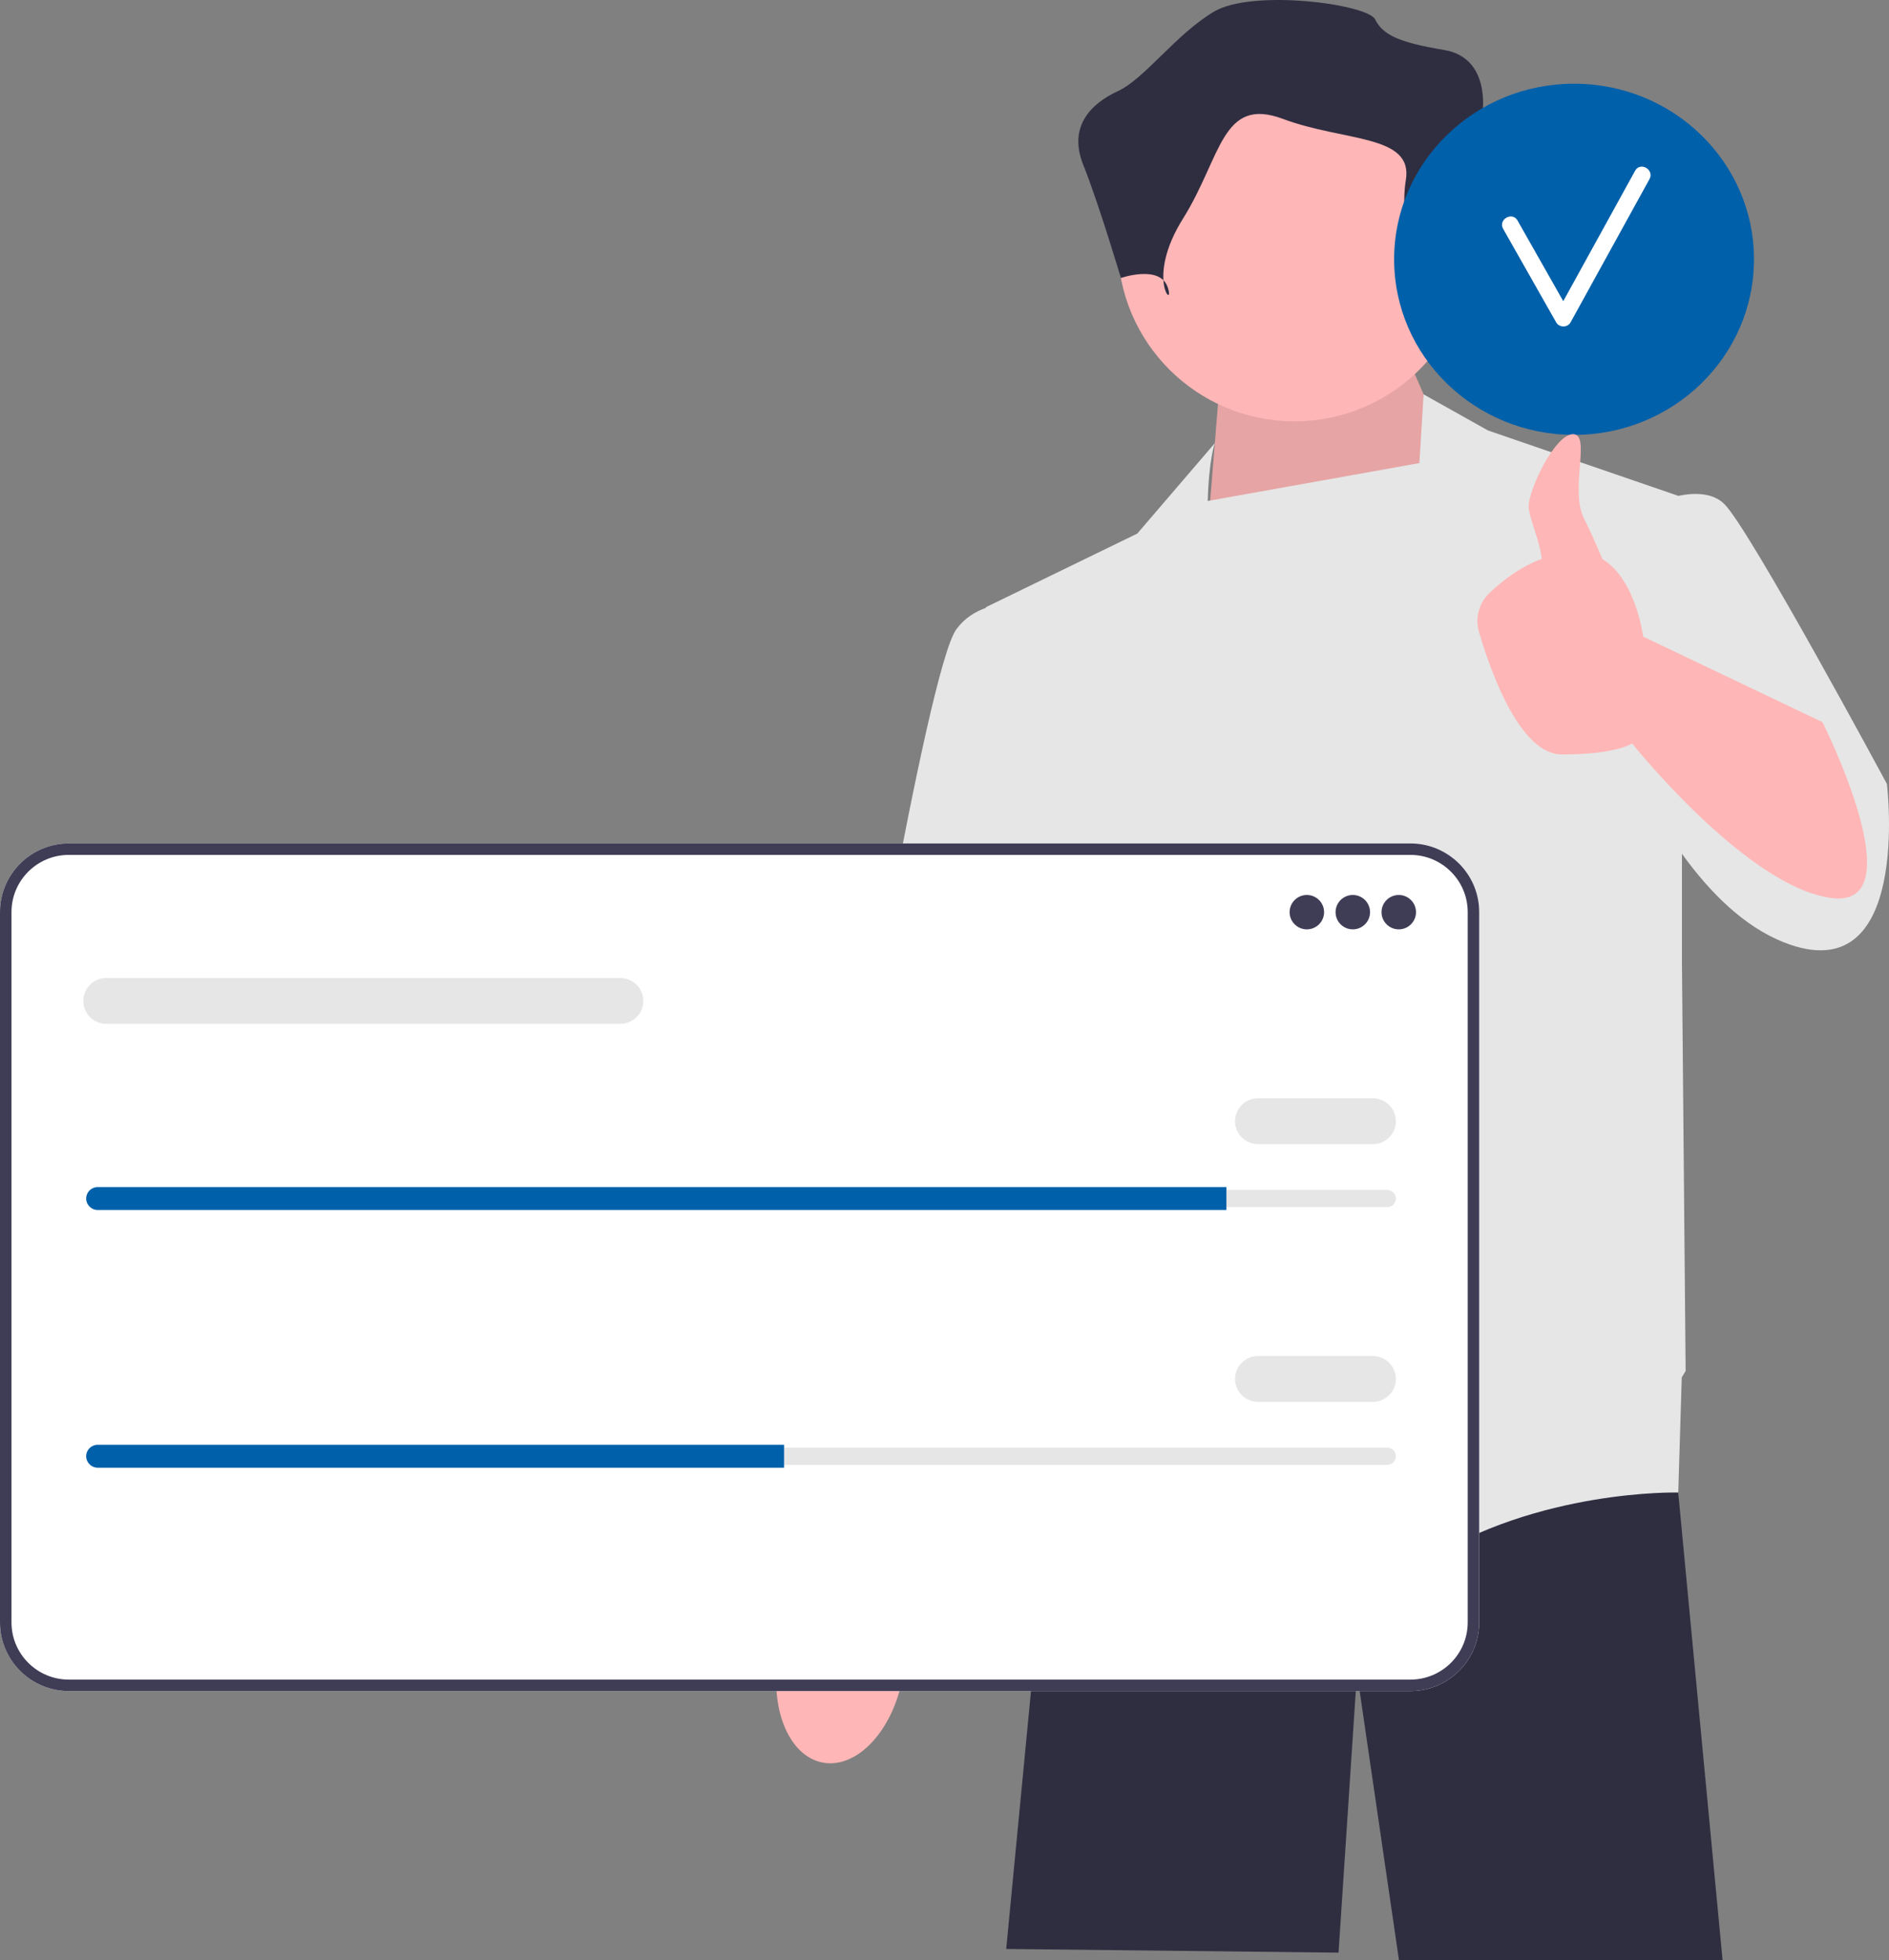 <?xml version="1.0" encoding="UTF-8"?> <svg xmlns="http://www.w3.org/2000/svg" width="215" height="223" viewBox="0 0 215 223" fill="none"><rect x="0" y="0" width="215" height="223" fill="#808080" stroke="none"/><g clip-path="url(#clip0_21_31)"><path d="M191.014 169.709L191.01 169.81L196.057 223H159.224L154.449 190.332L152.348 222.162L114.523 221.744L118.541 179.954L121.958 160.583V160.579L122.47 157.664H190.009L190.098 158.719L191.014 169.709Z" fill="#2F2E41"></path><path d="M93.673 200.544C97.574 201.252 101.642 196.874 102.759 190.765C103.248 188.091 103.09 185.529 102.431 183.433L103.029 179.912L113.067 132.54C113.067 132.54 131.551 95.694 131.55 89.297C131.55 82.9 126.203 79.763 126.203 79.763L118.969 79.831L96.281 135.051L92.195 175.857L91.534 181.455C90.175 183.184 89.121 185.526 88.632 188.201C87.515 194.309 89.772 199.836 93.673 200.544Z" fill="#FFB6B6"></path><path d="M167.268 56.938L160.544 41.441L138.689 45.211L137.218 63.443L167.268 56.938Z" fill="#FFB6B6"></path><path opacity="0.1" d="M167.268 56.938L160.544 41.441L138.689 45.211L137.218 63.443L167.268 56.938Z" fill="black"></path><path d="M214.76 89.187C214.76 89.187 199.209 60.288 196.267 57.357C194.958 56.052 192.899 56.033 191.017 56.414L169.369 48.98L162.032 44.872L161.549 52.688L137.46 56.997C137.594 52.23 138.269 50.417 138.269 50.417L129.443 60.707L112.211 69.084L112.221 69.159C110.956 69.599 109.757 70.352 108.849 71.597C105.487 76.204 96.241 132.326 96.241 132.326L115.994 136.514L118.682 119.702L120.617 134.838L122.088 163.109C122.088 163.109 148.986 186.144 162.015 177.767C175.043 169.391 191.014 169.81 191.014 169.81L191.412 156.706C191.696 156.254 191.854 155.989 191.854 155.989L191.434 109.506V97.138C194.636 101.583 198.5 105.406 202.992 107.196C217.702 113.06 214.76 89.187 214.76 89.187Z" fill="#E6E6E6"></path><path d="M147.332 47.937C158.436 47.937 167.438 38.967 167.438 27.902C167.438 16.836 158.436 7.866 147.332 7.866C136.228 7.866 127.226 16.836 127.226 27.902C127.226 38.967 136.228 47.937 147.332 47.937Z" fill="#FFB6B6"></path><path d="M161.756 33.564C161.756 33.564 163.504 27.466 167.438 27.902C171.371 28.337 172.245 24.853 171.371 23.111C170.497 21.368 168.749 12.657 168.749 12.657C168.749 12.657 169.623 6.559 164.378 5.688C159.133 4.817 157.385 3.946 156.511 2.204C155.636 0.462 142.524 -1.281 138.153 1.333C133.783 3.946 130.286 8.96 127.226 10.373C124.167 11.786 121.544 14.399 123.293 18.755C125.041 23.111 127.577 31.629 127.577 31.629C127.577 31.629 132.034 30.079 132.908 32.693C133.783 35.306 130.286 31.822 134.657 24.853C139.027 17.884 139.027 10.915 146.021 13.528C153.014 16.142 160.881 15.271 160.007 20.497C159.133 25.724 161.756 33.564 161.756 33.564Z" fill="#2F2E41"></path><path d="M160.526 192.399H7.831C3.513 192.399 0 188.898 0 184.595V103.766C0 99.463 3.513 95.962 7.831 95.962H160.526C164.844 95.962 168.357 99.463 168.357 103.766V184.595C168.357 188.898 164.844 192.399 160.526 192.399Z" fill="white"></path><path d="M160.526 192.399H7.831C3.513 192.399 0 188.898 0 184.595V103.766C0 99.463 3.513 95.962 7.831 95.962H160.526C164.844 95.962 168.357 99.463 168.357 103.766V184.595C168.357 188.898 164.844 192.399 160.526 192.399ZM7.831 97.265C4.234 97.265 1.308 100.182 1.308 103.766V184.595C1.308 188.18 4.234 191.096 7.831 191.096H160.526C164.123 191.096 167.049 188.18 167.049 184.595V103.766C167.049 100.182 164.123 97.265 160.526 97.265H7.831Z" fill="#3F3D56"></path><path d="M148.741 105.736C149.824 105.736 150.703 104.861 150.703 103.781C150.703 102.702 149.824 101.826 148.741 101.826C147.658 101.826 146.779 102.702 146.779 103.781C146.779 104.861 147.658 105.736 148.741 105.736Z" fill="#3F3D56"></path><path d="M153.972 105.736C155.055 105.736 155.934 104.861 155.934 103.781C155.934 102.702 155.055 101.826 153.972 101.826C152.889 101.826 152.01 102.702 152.01 103.781C152.01 104.861 152.889 105.736 153.972 105.736Z" fill="#3F3D56"></path><path d="M159.203 105.736C160.286 105.736 161.165 104.861 161.165 103.781C161.165 102.702 160.286 101.826 159.203 101.826C158.12 101.826 157.241 102.702 157.241 103.781C157.241 104.861 158.12 105.736 159.203 105.736Z" fill="#3F3D56"></path><path d="M11.116 135.384C10.575 135.384 10.135 135.822 10.135 136.361C10.135 136.624 10.237 136.867 10.422 137.047C10.608 137.237 10.852 137.339 11.116 137.339H157.895C158.436 137.339 158.876 136.9 158.876 136.361C158.876 136.099 158.774 135.856 158.589 135.676C158.403 135.486 158.159 135.384 157.895 135.384H11.116Z" fill="#E6E6E6"></path><path d="M139.587 135.058V137.665H11.116C10.756 137.665 10.429 137.521 10.194 137.28C9.952 137.046 9.808 136.72 9.808 136.361C9.808 135.645 10.397 135.058 11.116 135.058H139.587Z" fill="#0060AA"></path><path d="M156.261 130.171H143.183C141.741 130.171 140.568 129.002 140.568 127.565C140.568 126.127 141.741 124.958 143.183 124.958H156.261C157.703 124.958 158.876 126.127 158.876 127.565C158.876 129.002 157.703 130.171 156.261 130.171Z" fill="#E6E6E6"></path><path d="M70.603 116.487H12.097C10.655 116.487 9.481 115.319 9.481 113.881C9.481 112.444 10.655 111.275 12.097 111.275H70.603C72.045 111.275 73.218 112.444 73.218 113.881C73.218 115.319 72.045 116.487 70.603 116.487Z" fill="#E6E6E6"></path><path d="M11.116 164.706C10.575 164.706 10.135 165.145 10.135 165.684C10.135 165.946 10.237 166.189 10.422 166.369C10.608 166.559 10.852 166.661 11.116 166.661H157.895C158.436 166.661 158.876 166.223 158.876 165.684C158.876 165.421 158.774 165.178 158.589 164.998C158.403 164.808 158.159 164.706 157.895 164.706H11.116Z" fill="#E6E6E6"></path><path d="M89.238 164.38V166.987H11.116C10.756 166.987 10.429 166.843 10.194 166.602C9.952 166.368 9.808 166.042 9.808 165.684C9.808 164.967 10.397 164.38 11.116 164.38H89.238Z" fill="#0060AA"></path><path d="M156.261 159.493H143.183C141.741 159.493 140.568 158.324 140.568 156.887C140.568 155.449 141.741 154.281 143.183 154.281H156.261C157.703 154.281 158.876 155.449 158.876 156.887C158.876 158.324 157.703 159.493 156.261 159.493Z" fill="#E6E6E6"></path><path d="M179.155 49.48C190.465 49.48 199.633 40.535 199.633 29.502C199.633 18.469 190.465 9.524 179.155 9.524C167.844 9.524 158.676 18.469 158.676 29.502C158.676 40.535 167.844 49.48 179.155 49.48Z" fill="#0060AA"></path><path d="M186.105 19.425C183.379 24.372 180.652 29.32 177.926 34.267C176.188 31.207 174.46 28.142 172.718 25.085C172.117 24.029 170.481 24.979 171.084 26.038C173.103 29.581 175.101 33.137 177.12 36.681C177.466 37.287 178.414 37.301 178.755 36.681C181.75 31.246 184.745 25.812 187.74 20.378C188.327 19.313 186.692 18.36 186.105 19.425Z" fill="white"></path><path d="M207.425 82.161L187.021 72.434C187.021 72.434 186.202 65.924 182.375 63.602C181.725 62.056 180.976 60.357 180.297 59.011C178.616 55.681 181.137 49.399 179.036 49.399C176.934 49.399 173.828 56.006 173.993 57.776C174.119 59.134 175.245 61.505 175.478 63.581C172.915 64.544 170.848 66.195 169.489 67.509C168.313 68.646 167.876 70.343 168.335 71.911C169.668 76.454 172.997 85.837 177.775 85.837C184.079 85.837 185.76 84.58 185.76 84.58C185.76 84.58 198.789 100.914 208.456 102.17C218.122 103.427 207.425 82.161 207.425 82.161Z" fill="#FFB6B6"></path></g><defs><clipPath id="clip0_21_31"><rect width="215" height="223" fill="white"></rect></clipPath></defs></svg> 